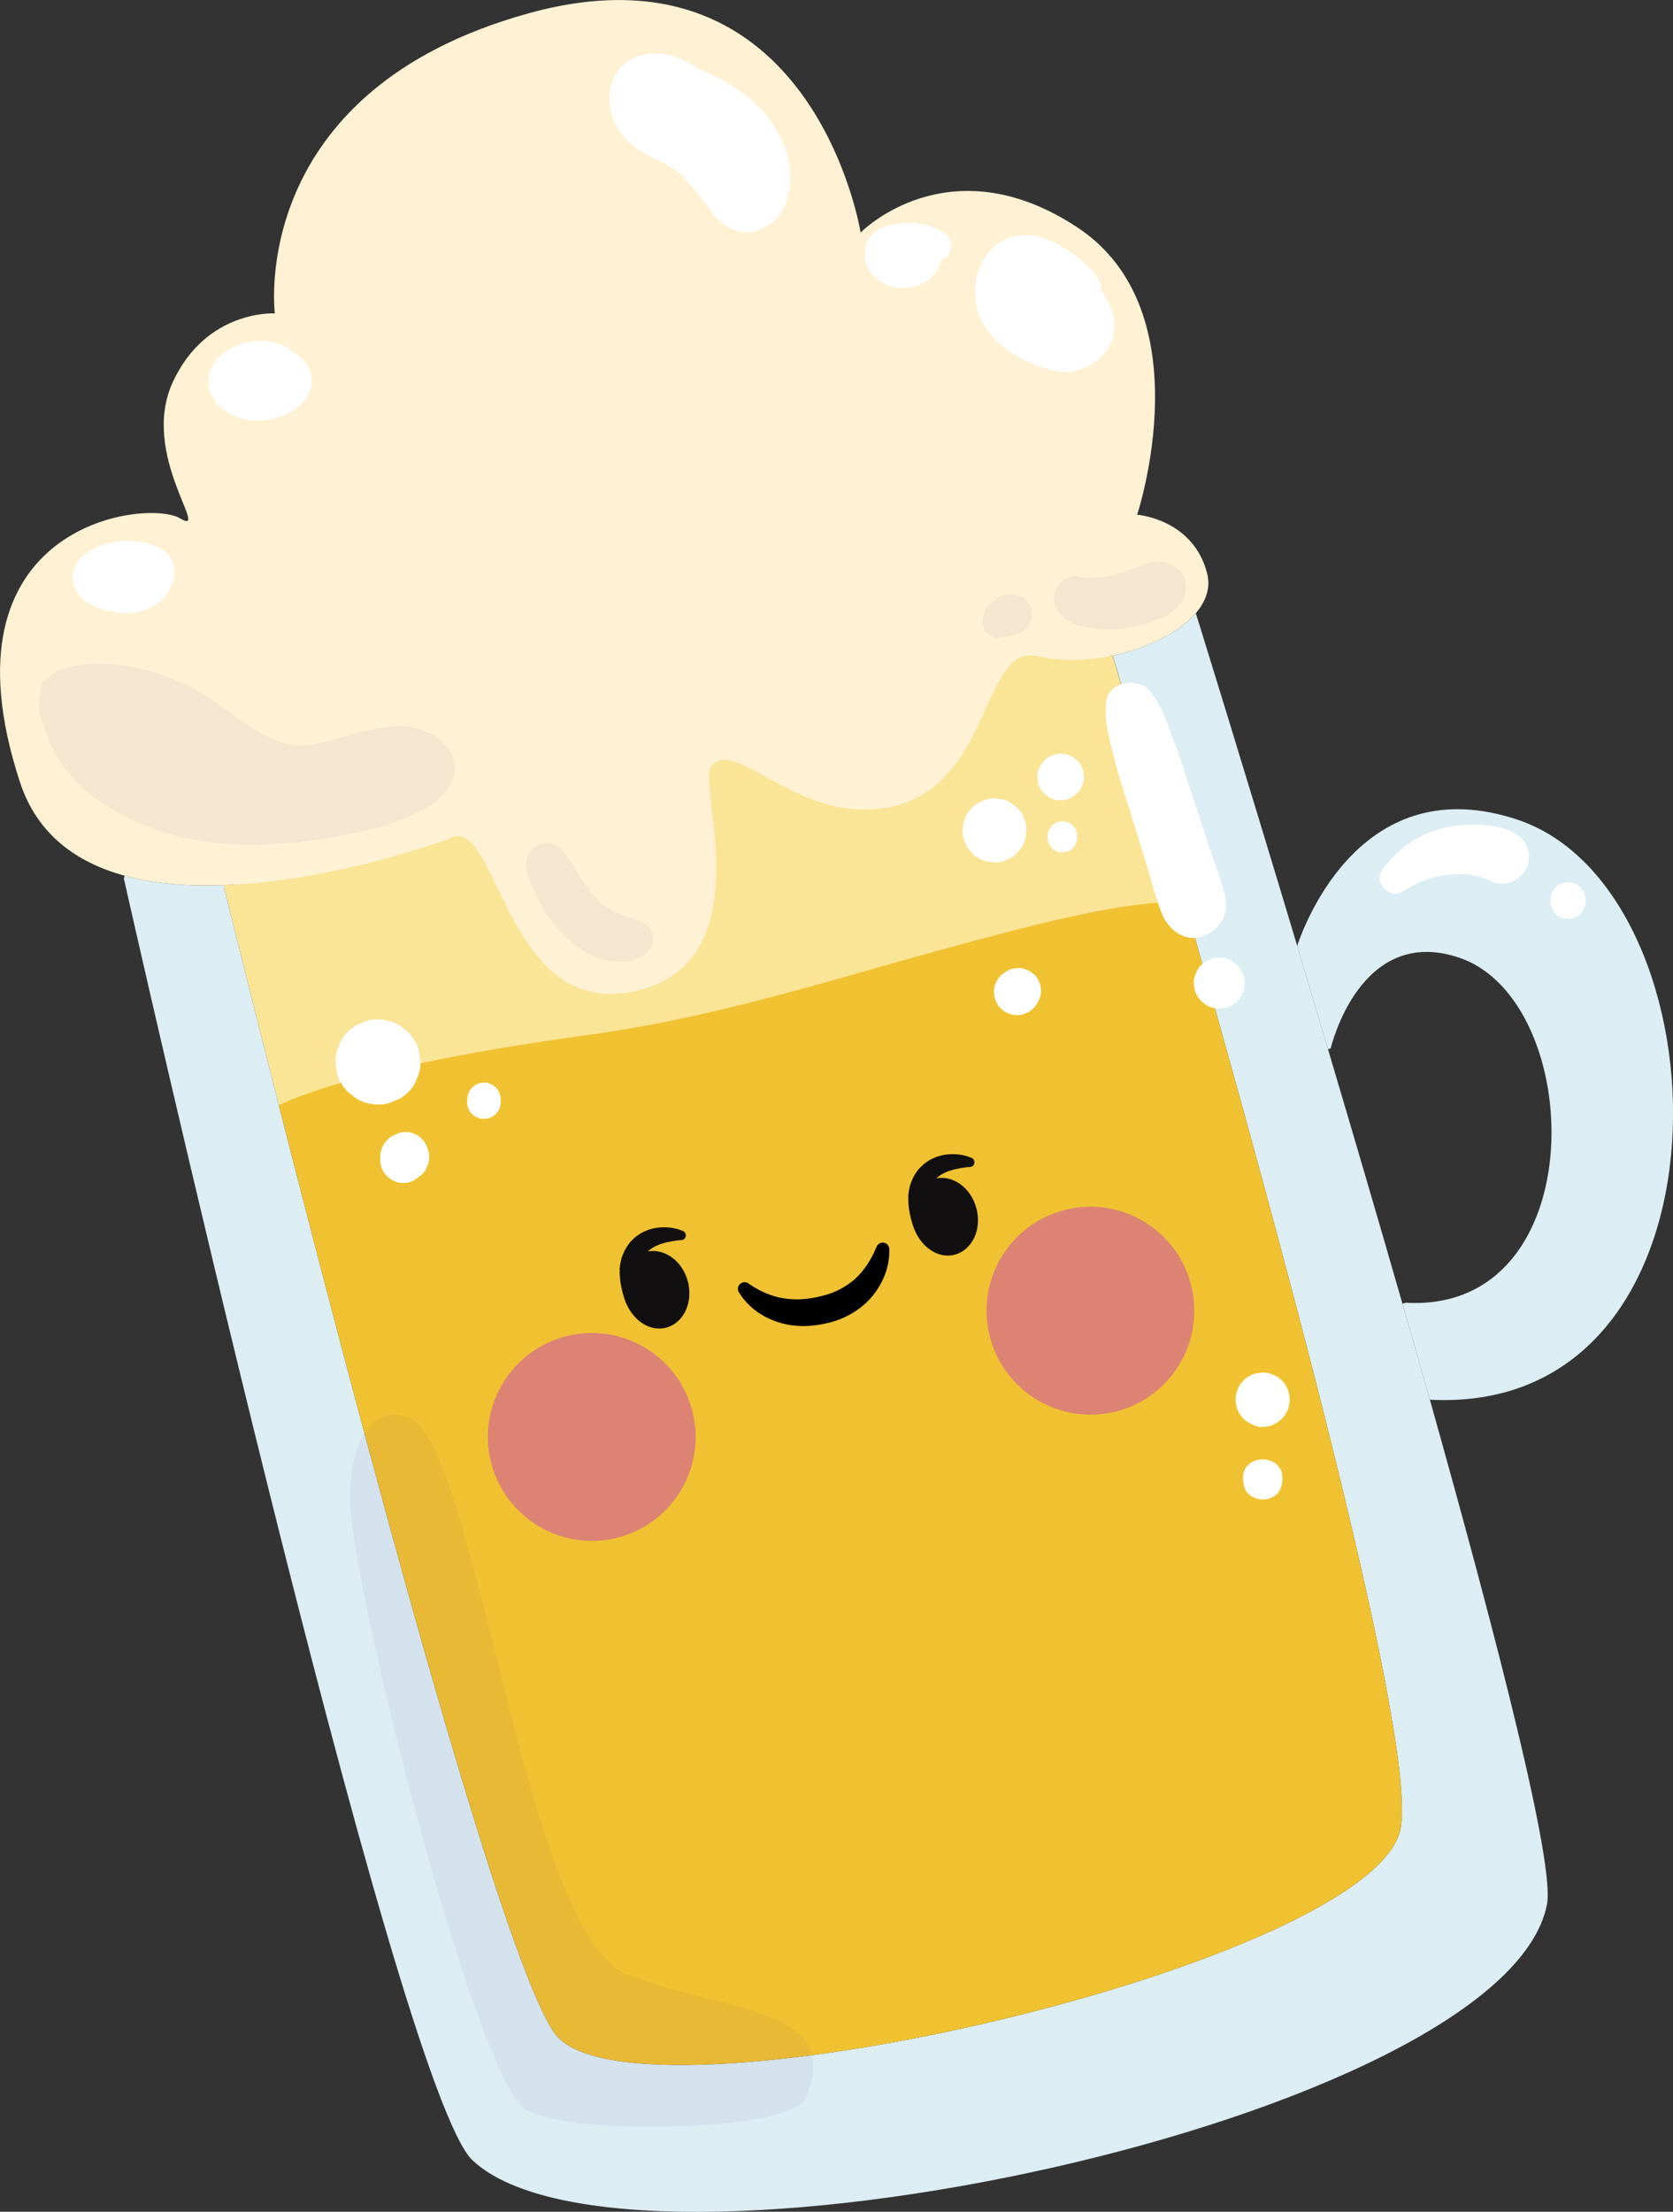 <?xml version="1.0" encoding="UTF-8"?><svg xmlns="http://www.w3.org/2000/svg" viewBox="0 0 120.64 159.42"><rect x="0" y="0" width="120.64" height="159.42" fill="#333333" stroke="none"/><g style="isolation:isolate;"><g id="b"><g id="c"><path d="M80.24,47.25c-1.83.39-3.67-2.91-5.3-3.3-4-.98-3.3,8.78-10.09,10.72-6.8,1.94-15.95-4.06-17.66-1.71-.98,1.36,7.98,13.21-1.46,15.16-.14.03-2.02-1.1-2.16-1.08-9.03,1.41-7.64-12.1-11.22-9.89,0,0-8.19,6.36-16.19,6.65v.19s1.58,6.42,3.95,15.69c.63-.34,5.74-.78,22.41-3.05,1.08-.15,2.14-.31,3.2-.5,7.83-1.37,15.15-3.7,21.68-5.49,9.39-2.57,13.41-5.53,18-5.7h0c-2.65-9.25-4.71-16.14-5.17-17.69Z" style="fill:#fae495; stroke-width:0px;"/><path d="M101.38,93.9c13.6.76,13.01-21.82,3.82-24.88-7.17-2.39-9.24,6.54-9.24,6.54l-.2.06c-.76-2.57-1.51-5.06-2.22-7.45.61-1.81,4.8-12.78,15.88-9.09,15.42,5.14,16.43,42.98-6.31,41.81-.65-2.28-1.31-4.6-1.98-6.92l.25-.07Z" style="fill:#dceef4; stroke-width:0px;"/><path d="M103.11,100.89c4.99,17.76,9.02,33.52,8.44,36.4-3.13,15.58-66.3,28.85-77.47,18.43-5.54-5.16-25.15-92.4-25.15-92.4l.06-.2c2.21.61,4.68.78,7.17.68v.19s1.58,6.42,3.95,15.69c5.72,22.44,16.06,61.61,19.9,66.89,5.42,7.46,59.37-5.02,61-14.85,1.12-6.73-9.06-43.95-15.6-66.78-2.65-9.25-4.71-16.14-5.17-17.69,2.46-.51,4.75-1.63,5.99-3.05,0,0,3.19,10.25,7.31,23.97.71,2.39,1.46,4.88,2.22,7.45,1.75,5.89,3.59,12.15,5.37,18.35.67,2.32,1.33,4.64,1.98,6.92Z" style="fill:#dceef4; stroke-width:0px;"/><path d="M80.24,47.25c-1.83.39-3.74.44-5.37.05-4-.98-3.3,8.78-10.09,10.72-6.8,1.94-11.8-5.12-13.51-2.77-.98,1.36,3.83,14.27-5.61,16.22-.14.03-.28.06-.42.08-9.03,1.41-9.38-13.26-12.96-11.05,0,0-8.12,3.01-16.12,3.3-2.49.1-4.96-.07-7.17-.68-3.48-.95-6.32-2.98-7.55-6.74-6.13-18.7,9.18-20.42,11.52-19.03s-2.92-4.56-.5-9.81c2.43-5.25,7.36-4.95,7.36-4.95,0,0-2.07-16.04,18.37-21.65,20.44-5.61,23.87,15.82,23.87,15.82,0,0,6.32-6.46,15.57-.41,9.26,6.04,4.37,20.75,4.37,20.75,0,0,4.05.3,5.05,4.24.26,1.02-.09,2-.82,2.86-1.24,1.42-3.53,2.54-5.99,3.05Z" style="fill:#fff2d4; stroke-width:0px;"/><path d="M85.41,64.94c6.54,22.83,16.72,60.05,15.6,66.78-1.63,9.83-55.58,22.31-61,14.85-3.84-5.28-14.18-44.45-19.9-66.89.63-.34,5.69-2.82,22.36-5.09,1.08-.15,2.14-.31,3.2-.5,7.83-1.37,15.15-3.7,21.68-5.49,9.39-2.57,13.46-3.49,18.05-3.66h0Z" style="fill:#f0c231; stroke-width:0px;"/><path d="M65.49,86.23c.01-.21.06-.43.1-.65.04-.23.16-.46.25-.69.12-.22.26-.46.44-.66.19-.19.38-.38.61-.52.21-.16.46-.24.68-.34.23-.07.45-.13.66-.15.21-.03.41-.03.59-.03.36.01.65.08.85.13.2.06.32.11.31.11.19.04.32.22.28.41-.04.19-.17.29-.41.28,0,0-.1,0-.26.03-.17.02-.41.06-.68.12-.14.03-.28.07-.42.12-.15.03-.28.12-.43.17-.13.08-.28.15-.39.25-.06.03-.1.07-.14.12,1.21-.22,2.47.68,2.87,2.13.42,1.51-.27,3.02-1.53,3.37-1.26.35-2.56-.61-3.04-2.1-.38-1.18-.33-1.9-.33-2.11Z" style="fill:#120f10; stroke-width:0px;"/><path d="M44.67,91.5c.02-.21.06-.43.11-.65.04-.23.16-.46.25-.69.12-.22.27-.46.44-.66.19-.19.38-.39.61-.52.21-.16.46-.24.68-.34.23-.07.45-.13.66-.15.21-.03.41-.03.59-.03.36.01.65.08.85.13.2.06.32.11.31.11.19.04.32.22.28.41-.04.19-.17.29-.41.28,0,0-.1,0-.26.03-.17.02-.41.06-.68.12-.14.03-.28.07-.42.12-.15.03-.28.12-.43.17-.13.08-.28.15-.39.25-.05.03-.1.07-.14.12,1.21-.22,2.47.68,2.87,2.12.42,1.51-.27,3.02-1.53,3.37-1.26.35-2.56-.61-3.04-2.1-.38-1.18-.33-1.9-.33-2.11Z" style="fill:#120f10; stroke-width:0px;"/><path d="M54.02,92.55c.76.52,1.67.92,2.55,1.04.89.14,1.8.05,2.7-.18.9-.21,1.68-.62,2.36-1.2.65-.58,1.2-1.41,1.55-2.28l.03-.07c.1-.24.38-.36.62-.26.18.07.29.25.3.43.03,1.25-.42,2.41-1.22,3.39-.8.97-1.96,1.63-3.13,1.92-1.15.29-2.44.36-3.63-.03-1.19-.37-2.22-1.1-2.87-2.17-.14-.22-.06-.52.16-.65.17-.1.37-.09.52.01l.08.05Z" style="fill:#000; stroke-width:0px;"/><path d="M49.93,101.73c-1.01-4.01-5.09-6.44-9.1-5.42s-6.44,5.09-5.42,9.1c1.02,4.01,5.09,6.44,9.1,5.43s6.44-5.09,5.42-9.1Z" style="fill:#d26099; mix-blend-mode:multiply; opacity:.64; stroke-width:0px;"/><path d="M85.89,92.63c-1.01-4.01-5.09-6.44-9.1-5.42-4.01,1.01-6.44,5.09-5.42,9.1,1.01,4.01,5.09,6.44,9.1,5.43,4.01-1.01,6.44-5.09,5.42-9.1Z" style="fill:#d26099; mix-blend-mode:multiply; opacity:.64; stroke-width:0px;"/><path d="M29.96,102.51c-1.81-1.39-4.72-.38-4.72,5.57s9.09,42.12,12.76,44.04c3.67,1.92,19.14,1.42,20.1-.87,2.76-6.64-5.57-6.12-12.83-8.91-7.27-2.8-10.76-36.32-15.3-39.82Z" style="fill:#532477; mix-blend-mode:multiply; opacity:.06; stroke-width:0px;"/><path d="M46.17,66.42s-.03,0-.05-.02c.09.03-.08-.04-.12-.06-.27-.13-.5-.17-.77-.25-.1-.03-.19-.06-.28-.09-.05-.03-.11-.05-.16-.08-.03-.02-.06-.03-.09-.05-.1-.04-.18-.08-.25-.1-.02,0-.01,0-.04-.02-.03-.02-.06-.03-.09-.05-.08-.04-.16-.08-.23-.12-.15-.08-.3-.18-.45-.28-.05-.03-.1-.08-.16-.12,0,0-.02-.02-.03-.02-.13-.11-.26-.23-.38-.36-.13-.13-.25-.26-.37-.4-.04-.05-.08-.1-.12-.15,0,0,0,0,0,0-.21-.3-.43-.59-.64-.89-.48-.72-.86-1.5-1.44-2.15-.43-.48-1.3-.58-1.84-.24-.6.38-.83,1.02-.7,1.71.1.51.34.99.55,1.46.17.38.35.77.55,1.14.43.81,1.01,1.58,1.68,2.21.71.68,1.62,1.34,2.58,1.63.46.14.99.19,1.47.2.42,0,.82-.05,1.21-.24.17-.08.32-.17.48-.27.97-.65.76-2.02-.31-2.4Z" style="fill:#532477; mix-blend-mode:multiply; opacity:.06; stroke-width:0px;"/><path d="M32.1,53.7c-2.53-2.66-6.42-.68-9.28-.07-3.22.68-5.58-2.06-8.1-3.58-2.77-1.66-6.94-2.85-10.15-1.85-.48.15-.84.4-1.12.72-.27.09-.51.35-.53.64,0,.12,0,.22,0,.34-.16.57-.15,1.21.03,1.83.07.22.15.43.24.64,1.34,5.05,7.24,7.85,12.23,8.38,3.57.38,7.3-.06,10.79-.85,1.69-.38,3.43-.94,4.89-1.9,1.46-.96,2.42-2.81,1.01-4.29Z" style="fill:#532477; mix-blend-mode:multiply; opacity:.06; stroke-width:0px;"/><path d="M85.29,41.44c-.38-.65-1.17-1.03-1.91-.97-.45.03-.81.17-1.21.34-.03.01-.21.09-.25.11-.16.07-.32.13-.49.19-.31.11-.63.21-.94.29-.18.05-.36.09-.54.12-.06.01-.12.02-.18.03-.03,0-.12.02-.15.03-.49.07-.98.06-1.47.09-.19-.09-.41-.15-.63-.14-.89.04-1.41.67-1.51,1.51-.11.96.81,1.74,1.63,2.01.6.2,1.29.27,1.92.3,1.24.07,2.51-.15,3.66-.59.63-.25,1.26-.49,1.73-1,.58-.62.8-1.55.35-2.32Z" style="fill:#532477; mix-blend-mode:multiply; opacity:.06; stroke-width:0px;"/><path d="M88.34,64.59c-.29-1.22-.77-2.43-1.17-3.62-.41-1.25-.82-2.5-1.23-3.75-.4-1.2-.75-2.43-1.21-3.61-.52-1.32-.91-2.84-1.91-3.89-.85-.9-2.85-.58-3.04.8-.2,1.44.23,2.76.57,4.15.31,1.28.74,2.53,1.13,3.78.37,1.21.74,2.42,1.12,3.63.38,1.25.7,2.56,1.18,3.77.46,1.14,1.6,2.08,2.91,1.65,1.26-.41,1.96-1.62,1.65-2.91Z" style="fill:#fff; mix-blend-mode:soft-light; stroke-width:0px;"/><path d="M89.69,70.37c-.09-.31-.25-.58-.47-.81l-.37-.29c-.29-.17-.6-.25-.93-.25-.25,0-.49.04-.71.16-.23.07-.43.2-.59.38-.18.17-.31.36-.38.59-.12.22-.17.46-.16.71.02.16.04.33.07.49.09.31.25.58.47.81.12.1.25.19.37.29.29.17.6.25.93.25.25,0,.49-.04.71-.16.23-.07.43-.2.59-.38.18-.17.31-.36.38-.59.12-.22.17-.46.16-.71-.02-.16-.04-.33-.07-.49Z" style="fill:#fff; mix-blend-mode:soft-light; stroke-width:0px;"/><path d="M108.82,59.84c-.78-.3-1.7-.39-2.53-.4-.85-.01-1.75.1-2.57.34-1.66.49-3.09,1.55-4.07,2.96-.63.9.62,2.13,1.52,1.52.27-.18.54-.34.83-.49.16-.08.31-.15.47-.22.05-.02.11-.05.16-.07.01,0,.01,0,.03-.01.31-.11.61-.21.93-.28.17-.04.34-.07.51-.1.04,0,.04,0,.06-.01.24-.03.59-.08.29-.04-.26.04,0,0,.06,0,.08,0,.15-.01.23-.02.17-.01.34-.02.52-.02.15,0,.31,0,.46.02.07,0,.14.01.21.02.3.06.6.11.89.2.15.04.29.1.44.15.02,0,.03.01.05.02.16.07.32.14.49.21.44.18,1.11.03,1.5-.2.4-.24.79-.7.9-1.16.25-1.11-.34-2.01-1.36-2.4Z" style="fill:#fff; mix-blend-mode:soft-light; stroke-width:0px;"/><path d="M113.07,63.61c-1.69,0-1.69,2.62,0,2.62s1.69-2.62,0-2.62Z" style="fill:#fff; mix-blend-mode:soft-light; stroke-width:0px;"/><path d="M56.56,10.5c-1.12-2.82-3.52-4.46-6.19-5.53-.53-.37-1.11-.68-1.74-.9-1.56-.53-3.52-.12-4.32,1.45-.76,1.51-.28,3.46.91,4.61.57.55,1.26.95,1.96,1.3.29.14.58.28.87.44.13.07.26.14.39.22.08.05.17.11.25.16.02.01.09.06.14.1.01.01.03.02.03.03.07.07.15.13.22.2.11.1.22.2.32.31.24.25.47.51.69.78.05.07.11.13.16.2.1.13.19.26.29.39.21.28.42.56.63.84.66.87,1.39,1.56,2.54,1.63,1.08.07,2.1-.6,2.66-1.48.86-1.36.76-3.3.19-4.74Z" style="fill:#fff; mix-blend-mode:soft-light; stroke-width:0px;"/><path d="M68.03,16.74c-.68-.39-1.41-.64-2.19-.68-.42-.02-.83.03-1.24.09-.41.06-.78.16-1.15.34-.17.08-.32.21-.46.34-.14.12-.28.3-.37.46-.29.49-.33,1.06-.21,1.6.09.38.33.72.59,1,.16.17.37.32.57.45.69.44,1.55.49,2.33.33.17-.04.33-.11.5-.18.29-.12.57-.29.78-.53.28-.32.62-.77.68-1.21,0,0,0,0,0,0,.33-.12.62-.39.7-.74.11-.48-.07-1-.51-1.25Z" style="fill:#fff; mix-blend-mode:soft-light; stroke-width:0px;"/><path d="M80.23,22.62c-.12-.58-.42-1.14-.76-1.63-.02-.03-.05-.07-.08-.1.03-.22,0-.46-.14-.68-.14-.23-.25-.45-.43-.66-.15-.17-.33-.32-.49-.47-.38-.34-.78-.66-1.2-.95-.91-.63-2.04-1.18-3.16-1.19-1.29-.01-2.42.71-3.06,1.81-.58,1-.7,2.13-.51,3.25.16.99.79,1.96,1.52,2.63.68.62,1.47,1.12,2.31,1.5,1.18.53,2.53.96,3.8.45.78-.31,1.38-.74,1.85-1.45.48-.74.54-1.67.36-2.51Z" style="fill:#fff; mix-blend-mode:soft-light; stroke-width:0px;"/><path d="M22.42,26.91c-.2-.74-.79-1.3-1.47-1.64-.09-.13-.2-.24-.32-.29-.61-.26-1.23-.42-1.91-.41-.7.01-1.41.18-2.03.51-.73.39-1.43,1.02-1.61,1.86-.13.59-.05,1.2.26,1.73.26.44.63.77,1.05,1.06.63.42,1.48.59,2.22.59.78,0,1.52-.21,2.22-.55,1.06-.52,1.91-1.6,1.58-2.85Z" style="fill:#fff; mix-blend-mode:soft-light; stroke-width:0px;"/><path d="M12.52,40.67c-.06-.14-.12-.27-.17-.41-.09-.16-.21-.29-.34-.4-.08-.11-.18-.2-.3-.26-1.57-.86-3.47-.81-5.05,0-.77.39-1.43,1.1-1.41,2.02.02.97.65,1.69,1.51,2.05,1.05.44,2.25.69,3.38.41.3-.08.6-.21.87-.35.27-.14.54-.34.74-.56.28-.31.46-.59.61-.96.06-.14.12-.28.16-.43.1-.45.07-.65,0-1.09Z" style="fill:#fff; mix-blend-mode:soft-light; stroke-width:0px;"/><path d="M74.38,43.9c-.02-.06-.12-.3-.15-.35-.09-.17-.22-.31-.38-.41-.14-.13-.31-.22-.5-.26-.13-.02-.26-.03-.39-.05,0,0-.02,0-.03,0-.03,0-.06,0-.09,0,0,0-.02,0-.03,0-.13.02-.27.04-.4.05-.12.05-.24.1-.36.15,0,0-.02,0-.02.01-.03.01-.05.03-.08.04-.05.03-.11.07-.16.11-.14.1-.28.21-.41.33-.01.01-.02.02-.03.03,0,0-.01.01-.02.02-.07.09-.14.19-.22.28-.03.06-.05.12-.08.18-.03.06-.05.11-.07.17,0,.01,0,.02-.01.03-.07.19-.08.4-.11.6,0,.21.05.4.16.58.07.13.17.24.29.32.11.1.24.17.39.2.19.05.37.05.56,0,0,0,0,0,.01,0,.09,0,.15-.01.24-.03.12-.02.16-.02.26-.05.08-.03.17-.05.26-.06.07,0,.13-.02.2-.03.16-.05.31-.13.46-.2-.05.02-.11.04-.16.07.12-.03.23-.1.32-.19.16-.1.29-.24.38-.41.05-.12.1-.23.15-.35.02-.06.03-.13.03-.2.04-.19.03-.39-.03-.58Z" style="fill:#532477; mix-blend-mode:multiply; opacity:.06; stroke-width:0px;"/><path d="M30.21,75.73c-.15-.52-.41-.97-.79-1.35-.21-.16-.41-.32-.62-.48-.48-.28-1-.42-1.55-.42-.42-.02-.82.07-1.18.26-.38.12-.71.34-.99.63-.3.28-.51.61-.63.99-.19.37-.28.76-.26,1.18.04.27.07.54.11.82.15.52.41.97.79,1.35l.62.48c.48.28,1,.42,1.55.42.42.02.82-.07,1.18-.26.38-.12.71-.34.99-.63.3-.28.51-.61.63-.99.19-.37.28-.76.26-1.18-.04-.27-.07-.54-.11-.82Z" style="fill:#fff; mix-blend-mode:soft-light; stroke-width:0px;"/><path d="M30.86,82.92s0-.03-.01-.04c0-.03-.01-.06-.02-.08-.05-.21-.15-.4-.29-.56-.12-.18-.27-.32-.46-.42-.13-.06-.26-.11-.39-.17-.29-.08-.58-.08-.87,0-.02,0-.05.02-.07.03-.01,0-.02,0-.03.01-.35.14-.51.18-.78.46-.33.33-.52.78-.52,1.25,0,.07,0,.14,0,.21,0,.3.08.58.23.84.15.25.35.45.59.59.26.15.54.23.84.23.3,0,.58-.08.84-.23.05-.04.11-.08.16-.12.12-.09.24-.18.36-.28.17-.16.29-.35.36-.57.11-.21.16-.44.15-.68,0-.16-.01-.32-.06-.48Z" style="fill:#fff; mix-blend-mode:soft-light; stroke-width:0px;"/><path d="M36.1,79.23c0-.17-.03-.32-.1-.46-.05-.15-.13-.28-.25-.39-.11-.12-.24-.2-.39-.25-.14-.08-.3-.11-.46-.1-.11.01-.21.03-.32.04-.2.06-.38.16-.53.31-.06.08-.13.16-.19.24-.11.19-.16.39-.16.61l-.02.2c0,.17.03.32.1.47.05.15.13.28.25.39.11.12.24.2.39.25.15.08.3.11.47.11.11-.01.22-.03.32-.04.21-.06.39-.16.54-.31.06-.08.13-.16.19-.25.11-.19.17-.4.17-.62,0-.07-.01-.13-.02-.2Z" style="fill:#fff; mix-blend-mode:soft-light; stroke-width:0px;"/><path d="M73.83,58.96c-.09-.29-.25-.53-.48-.74l-.47-.36c-.27-.17-.55-.26-.86-.27-.31-.07-.61-.06-.92.04l-.55.23c-.27.15-.49.34-.65.6-.2.22-.34.49-.41.79-.03.21-.06.41-.08.61,0,.42.11.81.32,1.17,0,0,0,.01.01.02,0,0,0,0,0,0,0,0,0,0,0,0,0,0,.34.44.34.44.15.16.29.25.45.35,0,0,.01,0,.02.01.27.17.55.26.86.27.31.07.61.06.92-.04l.55-.23c.27-.15.49-.34.65-.6.2-.22.34-.49.41-.79.03-.21.06-.41.08-.61.01-.32-.05-.62-.2-.89Z" style="fill:#fff; mix-blend-mode:soft-light; stroke-width:0px;"/><path d="M78.11,55.55c-.08-.29-.22-.53-.43-.74l-.34-.26c-.26-.15-.55-.23-.85-.23-.23,0-.45.04-.65.15-.21.07-.39.18-.54.35-.16.15-.28.33-.35.54-.11.2-.15.42-.15.65.02.15.04.3.06.45.08.29.22.53.43.74.11.09.23.18.34.26.26.15.55.23.85.23.23,0,.45-.04.65-.15.21-.07.39-.18.54-.35.16-.15.28-.33.35-.54.11-.2.15-.42.15-.65-.02-.15-.04-.3-.06-.45Z" style="fill:#fff; mix-blend-mode:soft-light; stroke-width:0px;"/><path d="M76.61,59.21c-1.43,0-1.43,2.22,0,2.22s1.43-2.22,0-2.22Z" style="fill:#fff; mix-blend-mode:soft-light; stroke-width:0px;"/><path d="M75.05,71.21c0-.15-.04-.29-.11-.42-.07-.21-.18-.38-.34-.53-.11-.09-.22-.17-.34-.26l-.4-.17c-.22-.07-.44-.08-.66-.03-.22.01-.43.08-.62.2-.03.02-.06.04-.08.06-.25.15-.45.35-.6.6-.15.26-.23.54-.23.84.02.15.04.3.06.44.08.28.22.53.43.74.15.16.33.28.54.35.2.1.41.15.64.14.3,0,.58-.08.84-.23.25-.15.45-.35.6-.6.02-.03.04-.06.06-.08l.17-.4c.07-.22.08-.44.03-.66Z" style="fill:#fff; mix-blend-mode:soft-light; stroke-width:0px;"/><path d="M89.67,106.93s.02.09.03.14c.27,1.34,2.45,1.34,2.71,0l.03-.14c.46-2.31-3.23-2.33-2.77,0Z" style="fill:#fff; mix-blend-mode:soft-light; stroke-width:0px;"/><path d="M92.93,100.36c-.09-.33-.26-.62-.5-.86h0c-.18-.19-.38-.33-.63-.4-.23-.12-.48-.18-.75-.17-.17.02-.34.05-.52.07-.33.09-.62.26-.86.5,0,0,0,0,0,0-.24.24-.41.53-.5.86-.09.35-.09.69,0,1.04.09.33.26.62.5.86.17.17.37.29.59.39.04.02.08.04.12.06.04.02.08.03.12.04.01,0,.03.01.04.02,0,0,0,0,0,0,.16.06.33.1.51.09.15-.02.31-.04.47-.06.16-.04.3-.11.43-.19.17-.09.34-.2.48-.34.24-.24.41-.53.5-.86.09-.35.09-.69,0-1.04Z" style="fill:#fff; mix-blend-mode:soft-light; stroke-width:0px;"/></g></g></g></svg>